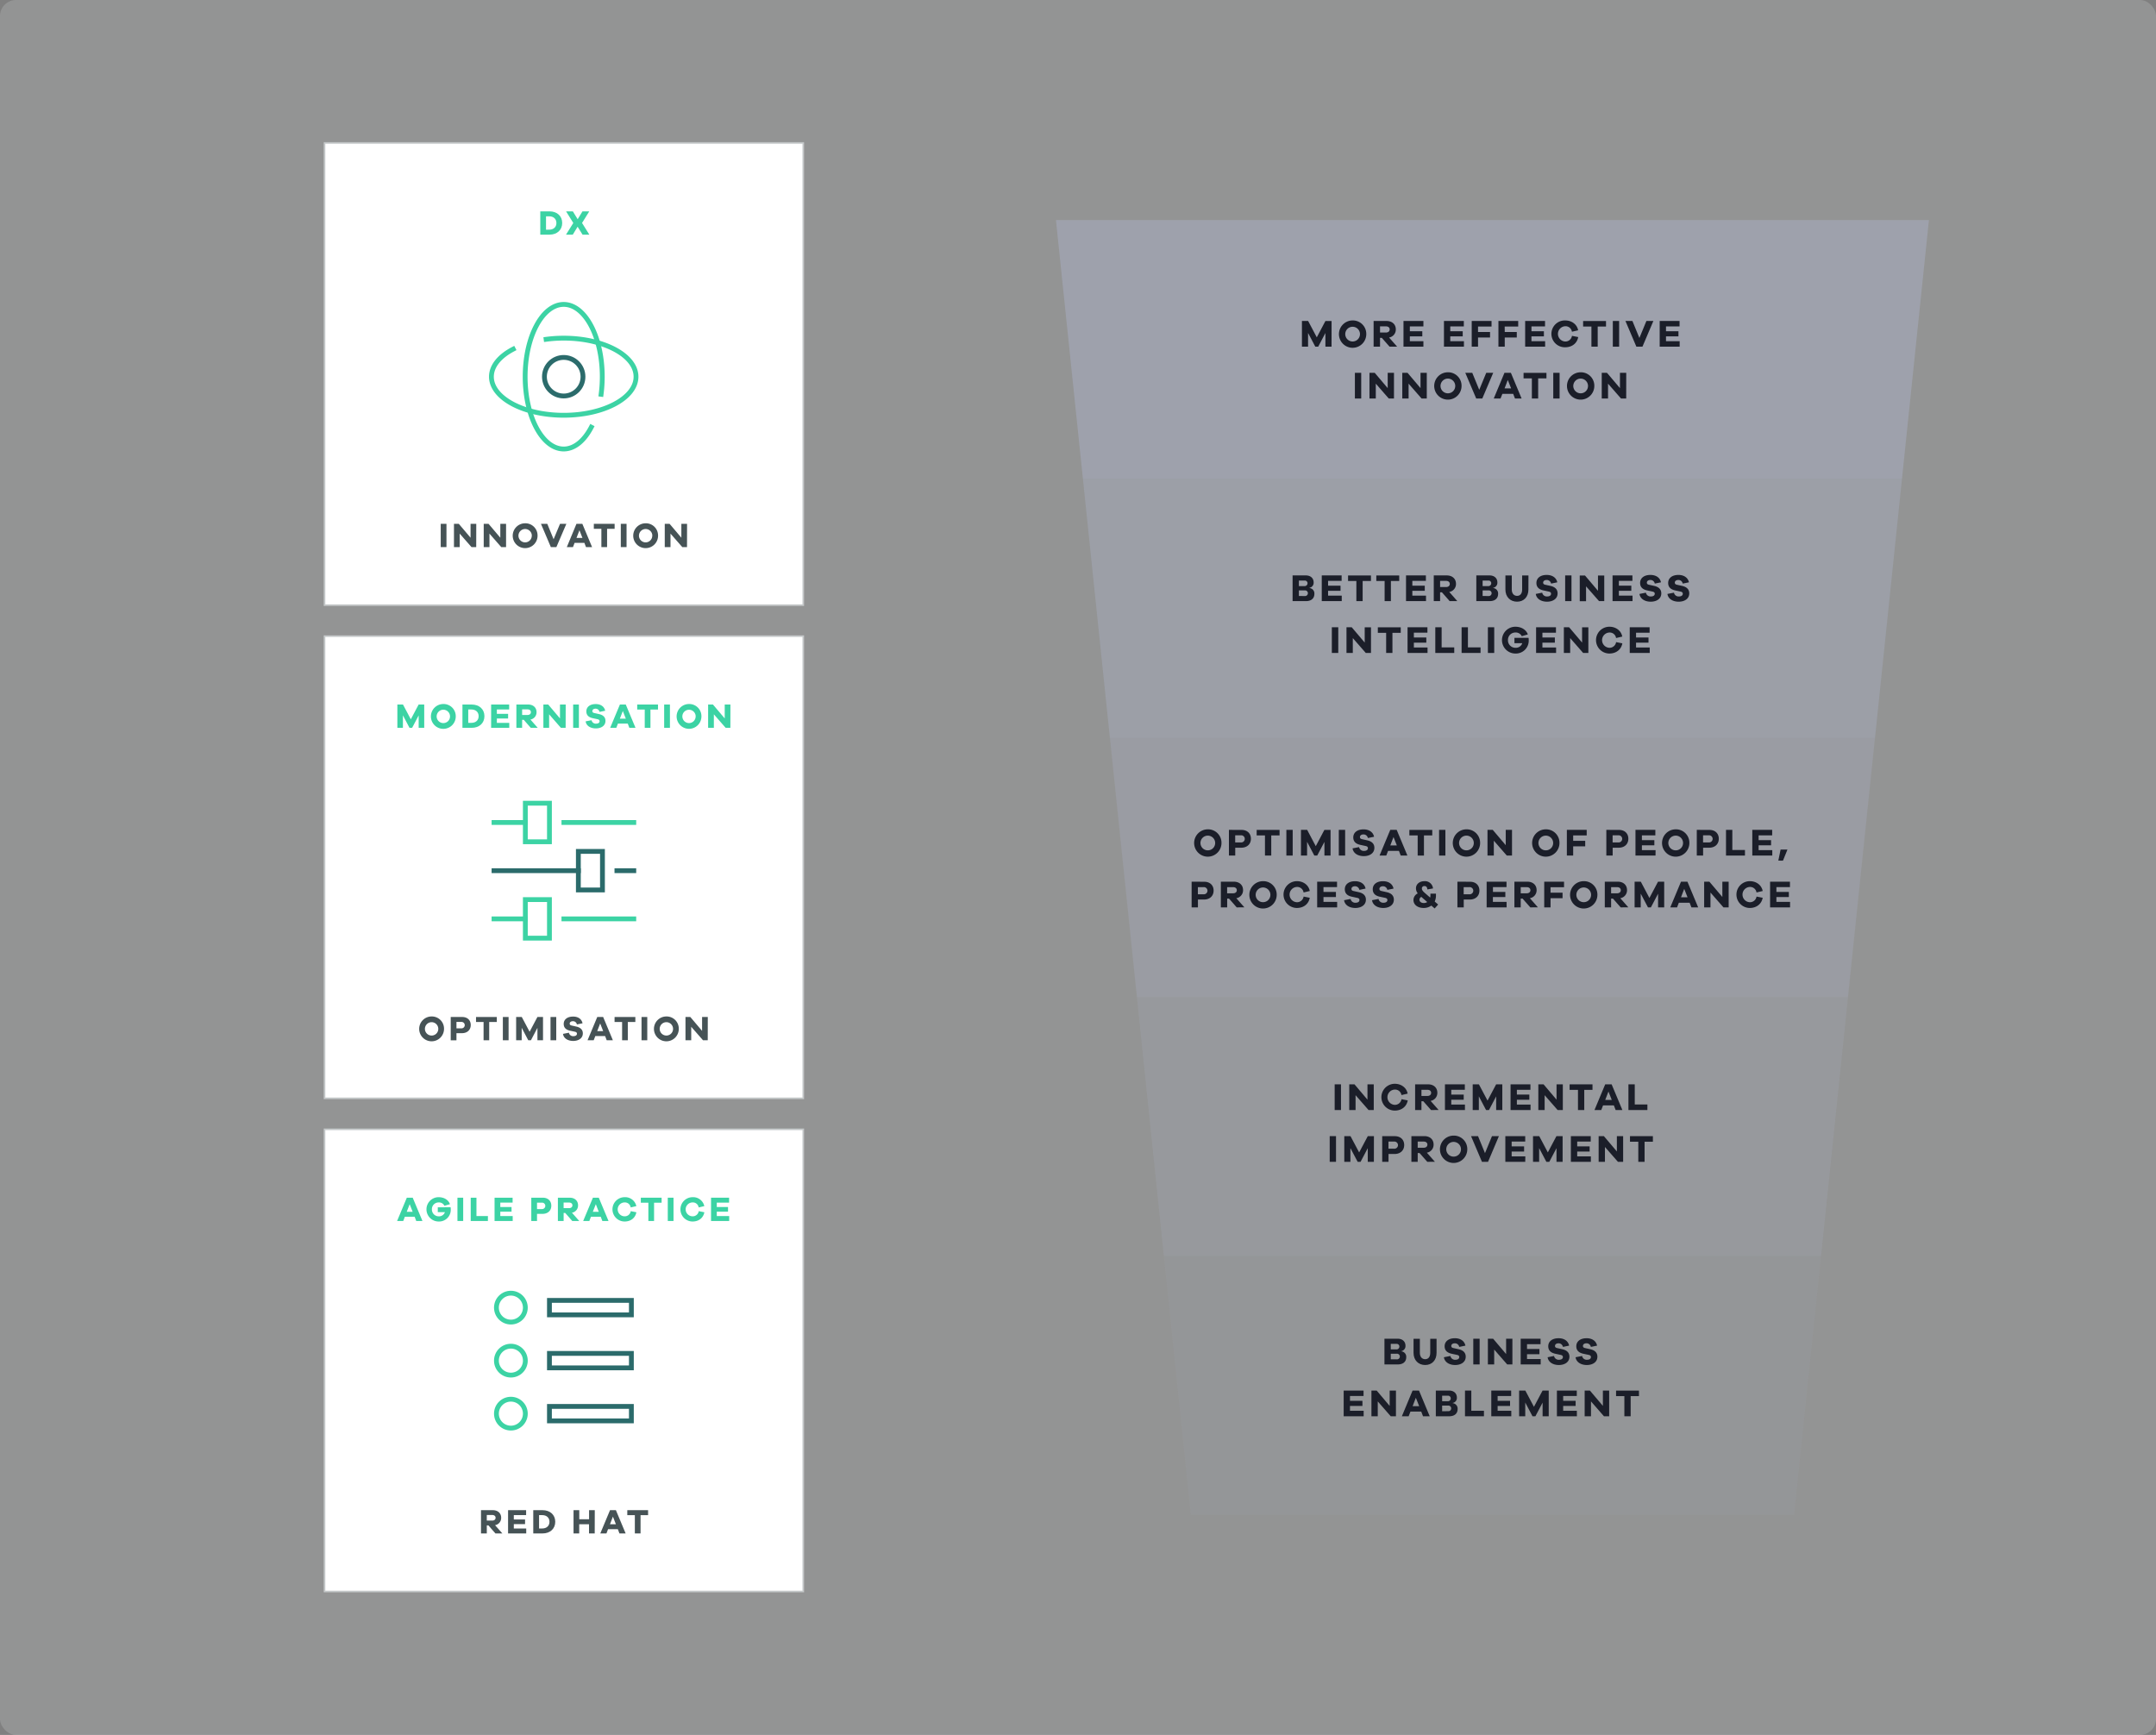 <svg id="Layer_1" data-name="Layer 1" xmlns="http://www.w3.org/2000/svg" xmlns:xlink="http://www.w3.org/1999/xlink" viewBox="0 0 1342 1080"><rect x="0" y="0" width="1342" height="1080" fill="#808080" stroke="none"/><defs><style>.cls-1,.cls-14,.cls-15{fill:none;}.cls-2{fill:#e5e8ea;}.cls-12,.cls-2{opacity:0.2;}.cls-3{fill:#fff;stroke:#c4c8c9;}.cls-14,.cls-15,.cls-3{stroke-miterlimit:10;}.cls-4{fill:#465356;}.cls-5{fill:#3cd3a4;}.cls-6{opacity:0.7;}.cls-7{clip-path:url(#clip-path);}.cls-10,.cls-11,.cls-12,.cls-8,.cls-9{fill:#a3a7b6;}.cls-9{opacity:0.8;}.cls-10{opacity:0.6;}.cls-11{opacity:0.4;}.cls-13{fill:#1b1e29;}.cls-14{stroke:#3cd3a4;}.cls-14,.cls-15{stroke-linecap:square;stroke-width:3px;}.cls-15{stroke:#2b6b6b;}</style><clipPath id="clip-path"><polygon class="cls-1" points="1116.71 943 741.24 943 657.28 137 1200.66 137 1116.71 943"/></clipPath></defs><rect class="cls-2" width="1342" height="1080" rx="10"/><rect class="cls-3" x="202" y="89" width="298" height="287.71"/><rect class="cls-3" x="202" y="396" width="298" height="287.71"/><rect class="cls-3" x="202" y="703" width="298" height="287.71"/><path class="cls-4" d="M274.33,340.57V326.08h3.57v14.49Z"/><path class="cls-4" d="M296.42,340.57h-2.94l-7.34-8.39v8.39h-3.57V326.08h3l7.33,8.65v-8.65h3.55Z"/><path class="cls-4" d="M315,340.57H312l-7.34-8.39v8.39h-3.57V326.08h3l7.33,8.65v-8.65H315Z"/><path class="cls-4" d="M334.6,333.35a7.73,7.73,0,1,1-7.72-7.6A7.57,7.57,0,0,1,334.6,333.35Zm-3.57,0a4.16,4.16,0,1,0-4.15,4.28A4.15,4.15,0,0,0,331,333.35Z"/><path class="cls-4" d="M346.32,340.57h-3.44l-6.17-14.49h3.94l3.94,9.6,4-9.6h3.94Z"/><path class="cls-4" d="M364.75,340.57l-1-2.64h-6.1l-1,2.64h-3.83l6-14.49h3.66l6.06,14.49Zm-4.07-10.47-1.84,4.76h3.7Z"/><path class="cls-4" d="M377.88,329.19v11.38h-3.55V329.19h-4.7v-3.11h12.94v3.11Z"/><path class="cls-4" d="M386.42,340.57V326.08H390v14.49Z"/><path class="cls-4" d="M409.61,333.35a7.73,7.73,0,1,1-7.72-7.6A7.57,7.57,0,0,1,409.61,333.35Zm-3.57,0a4.16,4.16,0,1,0-4.15,4.28A4.14,4.14,0,0,0,406,333.35Z"/><path class="cls-4" d="M427.63,340.57h-2.94l-7.34-8.39v8.39h-3.57V326.08h3l7.33,8.65v-8.65h3.55Z"/><path class="cls-5" d="M342,131.57c4.78,0,7.94,2.94,7.94,7.25s-3.16,7.25-7.94,7.25H336.3v-14.5Zm-.13,11.4c2.7,0,4.47-1.64,4.47-4.15s-1.77-4.16-4.47-4.16h-2V143Z"/><path class="cls-5" d="M359.53,141.13l-3,4.94h-4.22l4.54-7.27-4.5-7.23h4.22l3,4.89,3-4.89h4.22l-4.5,7.23,4.54,7.27h-4.22Z"/><path class="cls-4" d="M276.38,640.35a7.73,7.73,0,1,1-7.72-7.6A7.57,7.57,0,0,1,276.38,640.35Zm-3.57,0a4.16,4.16,0,1,0-4.15,4.28A4.14,4.14,0,0,0,272.81,640.35Z"/><path class="cls-4" d="M287.69,633.08c3.27,0,5.32,2,5.32,5s-2.12,5.07-5.47,5.07h-3.42v4.43h-3.57V633.08Zm-.41,7.07a2,2,0,1,0,0-4h-3.16v4Z"/><path class="cls-4" d="M304.5,636.19v11.38H301V636.19h-4.7v-3.11h12.94v3.11Z"/><path class="cls-4" d="M313,647.57V633.08h3.57v14.49Z"/><path class="cls-4" d="M338,647.57h-3.47v-7.72l-4.06,7.72h-1.65l-4.09-7.76v7.76h-3.46V633.08h3.51l4.87,9.19,4.86-9.19H338Z"/><path class="cls-4" d="M342.67,647.57V633.08h3.57v14.49Z"/><path class="cls-4" d="M362.6,637l-3.51.71a2.47,2.47,0,0,0-2.53-2c-1.19,0-1.95.65-1.95,1.47,0,.59.26,1,1.17,1.21l3,.67c2.51.57,4,1.93,4,4.22,0,3.1-2.75,4.7-6,4.7s-5.95-1.56-6.34-4.39l3.68-.72a2.64,2.64,0,0,0,2.85,2.14c1.34,0,2.14-.6,2.14-1.49,0-.65-.3-1.06-1.34-1.28l-3-.65c-2.07-.47-3.89-1.55-3.89-4.19,0-2.82,2.34-4.57,5.73-4.57C359.76,632.75,362.06,634.31,362.6,637Z"/><path class="cls-4" d="M377.65,647.57l-1-2.64h-6.1l-1,2.64h-3.83l6.05-14.49h3.66l6.06,14.49Zm-4.07-10.47-1.84,4.76h3.7Z"/><path class="cls-4" d="M390.78,636.19v11.38h-3.55V636.19h-4.69v-3.11h12.93v3.11Z"/><path class="cls-4" d="M399.32,647.57V633.08h3.57v14.49Z"/><path class="cls-4" d="M422.51,640.35a7.73,7.73,0,1,1-7.72-7.6A7.56,7.56,0,0,1,422.51,640.35Zm-3.57,0a4.16,4.16,0,1,0-4.15,4.28A4.14,4.14,0,0,0,418.94,640.35Z"/><path class="cls-4" d="M440.53,647.57h-2.94l-7.34-8.39v8.39h-3.57V633.08h3l7.33,8.65v-8.65h3.55Z"/><path class="cls-5" d="M264.06,453.07H260.6v-7.73l-4.07,7.73h-1.64l-4.09-7.77v7.77h-3.46v-14.5h3.5l4.87,9.2,4.87-9.2h3.48Z"/><path class="cls-5" d="M283.68,445.84a7.73,7.73,0,1,1-7.72-7.59A7.56,7.56,0,0,1,283.68,445.84Zm-3.57,0a4.16,4.16,0,1,0-4.15,4.28A4.14,4.14,0,0,0,280.11,445.84Z"/><path class="cls-5" d="M293.58,438.57c4.79,0,7.95,2.94,7.95,7.25s-3.16,7.25-7.95,7.25h-5.73v-14.5Zm-.12,11.4c2.7,0,4.47-1.64,4.47-4.15s-1.77-4.16-4.47-4.16h-2V450Z"/><path class="cls-5" d="M317,453.07H305.7v-14.5h11.23v3.07h-7.66v2.73h7v2.9h-7V450H317Z"/><path class="cls-5" d="M330.36,453.07l-4.37-5h-1v5h-3.57v-14.5h7.33c3.14,0,5.22,1.9,5.22,4.74a4.55,4.55,0,0,1-3.81,4.61l4.54,5.15Zm-2-8c1.28,0,2.1-.69,2.1-1.75s-.82-1.73-2.1-1.73H325v3.48Z"/><path class="cls-5" d="M352.08,453.07h-2.95l-7.33-8.4v8.4h-3.57v-14.5h3l7.34,8.66v-8.66h3.55Z"/><path class="cls-5" d="M356.76,453.07v-14.5h3.57v14.5Z"/><path class="cls-5" d="M376.69,442.44l-3.51.72a2.47,2.47,0,0,0-2.53-2c-1.19,0-1.94.65-1.94,1.48,0,.58.25,1,1.16,1.21l3,.67c2.51.56,4,1.92,4,4.22,0,3.09-2.75,4.69-6,4.69s-5.95-1.56-6.34-4.39l3.68-.71a2.65,2.65,0,0,0,2.85,2.14c1.35,0,2.15-.61,2.15-1.5,0-.64-.31-1.06-1.34-1.27l-3-.65c-2.08-.48-3.9-1.56-3.9-4.2,0-2.81,2.34-4.56,5.74-4.56C373.85,438.25,376.15,439.8,376.69,442.44Z"/><path class="cls-5" d="M391.74,453.07l-1-2.64h-6.11l-1,2.64h-3.83l6.06-14.5h3.65l6.06,14.5Zm-4.06-10.47-1.84,4.76h3.7Z"/><path class="cls-5" d="M404.87,441.69v11.38h-3.55V441.69h-4.69v-3.12h12.94v3.12Z"/><path class="cls-5" d="M413.41,453.07v-14.5H417v14.5Z"/><path class="cls-5" d="M436.6,445.84a7.72,7.72,0,1,1-7.72-7.59A7.56,7.56,0,0,1,436.6,445.84Zm-3.57,0a4.15,4.15,0,1,0-4.15,4.28A4.14,4.14,0,0,0,433,445.84Z"/><path class="cls-5" d="M454.62,453.07h-2.94l-7.34-8.4v8.4h-3.57v-14.5h3l7.33,8.66v-8.66h3.55Z"/><path class="cls-4" d="M308.38,954.57l-4.37-5h-1v5H299.4V940.08h7.34c3.13,0,5.21,1.9,5.21,4.73a4.54,4.54,0,0,1-3.81,4.61l4.55,5.15Zm-2-8c1.27,0,2.1-.69,2.1-1.75s-.83-1.73-2.1-1.73H303v3.48Z"/><path class="cls-4" d="M327.55,954.57h-11.3V940.08h11.23v3.07h-7.66v2.73h7v2.89h-7v2.73h7.73Z"/><path class="cls-4" d="M337.67,940.08c4.78,0,7.94,2.94,7.94,7.24s-3.16,7.25-7.94,7.25h-5.74V940.08Zm-.13,11.4c2.7,0,4.48-1.65,4.48-4.16s-1.78-4.15-4.48-4.15h-2v8.31Z"/><path class="cls-4" d="M370.18,954.57h-3.55v-5.73h-6.1v5.73H357V940.08h3.57v5.64h6.1v-5.64h3.55Z"/><path class="cls-4" d="M385.58,954.57l-1-2.64h-6.1l-1,2.64h-3.83l6.06-14.49h3.66l6.06,14.49Zm-4.07-10.47-1.84,4.76h3.7Z"/><path class="cls-4" d="M398.71,943.19v11.38h-3.55V943.19h-4.7v-3.11H403.4v3.11Z"/><path class="cls-5" d="M259.09,760.07l-1-2.64H252l-1,2.64h-3.83l6.06-14.5h3.66l6.06,14.5ZM255,749.6l-1.84,4.76h3.7Z"/><path class="cls-5" d="M280.48,751.52a11.67,11.67,0,0,1,.09,1.32,7.26,7.26,0,0,1-7.51,7.55,7.57,7.57,0,1,1-.07-15.14c3.23,0,6.06,1.51,7.08,4.35l-3.44,1a3.74,3.74,0,0,0-3.64-2.08,4.15,4.15,0,0,0-4.15,4.31,4.21,4.21,0,0,0,4.26,4.33,3.8,3.8,0,0,0,3.83-2.6H272.5v-3Z"/><path class="cls-5" d="M284.74,760.07v-14.5h3.57v14.5Z"/><path class="cls-5" d="M303.69,760.07H293v-14.5h3.57V757h7.14Z"/><path class="cls-5" d="M319.13,760.07H307.84v-14.5h11.23v3.07h-7.66v2.73h7v2.9h-7V757h7.72Z"/><path class="cls-5" d="M337.84,745.57c3.27,0,5.32,2,5.32,5s-2.12,5.06-5.47,5.06h-3.42v4.44H330.7v-14.5Zm-.41,7.08a2,2,0,1,0,0-4h-3.16v4Z"/><path class="cls-5" d="M356.2,760.07l-4.37-5h-1v5h-3.57v-14.5h7.34c3.14,0,5.21,1.9,5.21,4.74a4.55,4.55,0,0,1-3.81,4.61l4.55,5.15Zm-2-8c1.28,0,2.1-.69,2.1-1.75s-.82-1.73-2.1-1.73h-3.38v3.48Z"/><path class="cls-5" d="M374.93,760.07l-1-2.64h-6.1l-1,2.64H363l6.06-14.5h3.65l6.06,14.5Zm-4.06-10.47L369,754.36h3.7Z"/><path class="cls-5" d="M396.11,754.64c-.67,3.63-3.59,5.75-7.31,5.75a7.57,7.57,0,1,1,0-15.14,7.09,7.09,0,0,1,7.29,5.56l-3.51.82a3.65,3.65,0,0,0-3.78-3.12,4.32,4.32,0,0,0,0,8.64,3.74,3.74,0,0,0,3.81-3.21Z"/><path class="cls-5" d="M407.12,748.69v11.38h-3.55V748.69h-4.69v-3.12h12.94v3.12Z"/><path class="cls-5" d="M415.66,760.07v-14.5h3.57v14.5Z"/><path class="cls-5" d="M438.42,754.64c-.67,3.63-3.59,5.75-7.31,5.75a7.57,7.57,0,1,1,0-15.14,7.09,7.09,0,0,1,7.29,5.56l-3.51.82a3.65,3.65,0,0,0-3.78-3.12,4.32,4.32,0,0,0,0,8.64,3.74,3.74,0,0,0,3.81-3.21Z"/><path class="cls-5" d="M453.89,760.07h-11.3v-14.5h11.23v3.07h-7.66v2.73h7v2.9h-7V757h7.73Z"/><g class="cls-6"><g class="cls-7"><rect class="cls-8" x="657.28" y="137" width="543.38" height="161.2"/><rect class="cls-9" x="657.28" y="298.2" width="543.38" height="161.2"/><rect class="cls-10" x="657.28" y="459.4" width="543.38" height="161.2"/><rect class="cls-11" x="657.28" y="620.6" width="543.38" height="161.2"/><rect class="cls-12" x="657.28" y="781.8" width="543.38" height="161.2"/></g></g><path class="cls-13" d="M828.83,215.81H825V207.3l-4.48,8.51h-1.81l-4.51-8.56v8.56h-3.81v-16h3.86L819.63,210,825,199.84h3.84Z"/><path class="cls-13" d="M850.44,207.85a8.51,8.51,0,1,1-8.51-8.37A8.34,8.34,0,0,1,850.44,207.85Zm-3.93,0a4.58,4.58,0,1,0-4.58,4.72A4.57,4.57,0,0,0,846.51,207.85Z"/><path class="cls-13" d="M864.93,215.81l-4.81-5.48H859v5.48H855v-16h8.08c3.45,0,5.74,2.1,5.74,5.22a5,5,0,0,1-4.19,5.08l5,5.67ZM862.69,207c1.41,0,2.31-.77,2.31-1.93s-.9-1.91-2.31-1.91H859V207Z"/><path class="cls-13" d="M886,215.81H873.6v-16H886v3.38h-8.44v3h7.75v3.19h-7.75v3H886Z"/><path class="cls-13" d="M911.23,215.81H898.79v-16h12.37v3.38h-8.44v3h7.75v3.19h-7.75v3h8.51Z"/><path class="cls-13" d="M920,206.66h7.48v3.43H920v5.72h-3.93v-16h12.34v3.46H920Z"/><path class="cls-13" d="M936.63,206.66h7.49v3.43h-7.49v5.72H932.7v-16H945v3.46h-8.41Z"/><path class="cls-13" d="M961.77,215.81H949.33v-16H961.7v3.38h-8.44v3H961v3.19h-7.75v3h8.51Z"/><path class="cls-13" d="M982.36,209.83c-.74,4-4,6.34-8.05,6.34a8.35,8.35,0,1,1,0-16.69c3.93,0,7.27,2.34,8,6.13l-3.86.9a4,4,0,0,0-4.17-3.43,4.76,4.76,0,0,0,0,9.51,4.12,4.12,0,0,0,4.19-3.53Z"/><path class="cls-13" d="M994.49,203.27v12.54h-3.91V203.27h-5.17v-3.43h14.25v3.43Z"/><path class="cls-13" d="M1003.9,215.81v-16h3.93v16Z"/><path class="cls-13" d="M1022.34,215.81h-3.78l-6.8-16h4.34l4.34,10.58,4.36-10.58h4.34Z"/><path class="cls-13" d="M1045.51,215.81h-12.44v-16h12.37v3.38H1037v3h7.75v3.19H1037v3h8.51Z"/><path class="cls-13" d="M843.35,248.08v-16h3.93v16Z"/><path class="cls-13" d="M867.68,248.08h-3.24l-8.08-9.25v9.25h-3.93v-16h3.26l8.08,9.53v-9.53h3.91Z"/><path class="cls-13" d="M888.1,248.08h-3.24l-8.08-9.25v9.25h-3.93v-16h3.27l8.08,9.53v-9.53h3.9Z"/><path class="cls-13" d="M909.74,240.12a8.51,8.51,0,1,1-8.51-8.37A8.34,8.34,0,0,1,909.74,240.12Zm-3.93,0a4.58,4.58,0,1,0-4.58,4.72A4.57,4.57,0,0,0,905.81,240.12Z"/><path class="cls-13" d="M922.65,248.08h-3.78l-6.8-16h4.34l4.34,10.58,4.36-10.58h4.34Z"/><path class="cls-13" d="M943,248.08l-1.12-2.91h-6.72L934,248.08h-4.22l6.67-16h4l6.67,16Zm-4.48-11.54-2,5.25h4.08Z"/><path class="cls-13" d="M957.42,235.54v12.54h-3.91V235.54h-5.17v-3.43h14.25v3.43Z"/><path class="cls-13" d="M966.83,248.08v-16h3.94v16Z"/><path class="cls-13" d="M992.38,240.12a8.51,8.51,0,1,1-8.51-8.37A8.34,8.34,0,0,1,992.38,240.12Zm-3.93,0a4.58,4.58,0,1,0-4.58,4.72A4.57,4.57,0,0,0,988.45,240.12Z"/><path class="cls-13" d="M1012.23,248.08H1009l-8.08-9.25v9.25H997v-16h3.26l8.08,9.53v-9.53h3.91Z"/><path class="cls-13" d="M815.06,366.05a3.38,3.38,0,0,1,3.07,3.67c0,2.64-1.79,4.48-5.27,4.48h-8.29v-16h8.27c2.93,0,4.84,1.74,4.84,4.36a3.19,3.19,0,0,1-2.62,3.36Zm-6.56-1.22h3.43a1.76,1.76,0,0,0,1.94-1.79,1.66,1.66,0,0,0-1.79-1.64H808.5Zm3.67,6.2a1.76,1.76,0,1,0,.07-3.51H808.5V371Z"/><path class="cls-13" d="M835.17,374.2H822.73v-16H835.1v3.38h-8.44v3h7.75v3.19h-7.75v3h8.51Z"/><path class="cls-13" d="M848.18,361.66V374.2h-3.91V361.66H839.1v-3.43h14.25v3.43Z"/><path class="cls-13" d="M865.76,361.66V374.2h-3.9V361.66h-5.18v-3.43h14.26v3.43Z"/><path class="cls-13" d="M887.62,374.2H875.18v-16h12.36v3.38h-8.43v3h7.74v3.19h-7.74v3h8.51Z"/><path class="cls-13" d="M902.34,374.2l-4.81-5.49h-1.14v5.49h-3.94v-16h8.08c3.46,0,5.75,2.1,5.75,5.22a5,5,0,0,1-4.2,5.07l5,5.68Zm-2.24-8.77c1.41,0,2.32-.77,2.32-1.93s-.91-1.91-2.32-1.91h-3.71v3.84Z"/><path class="cls-13" d="M929.41,366.05a3.39,3.39,0,0,1,3.08,3.67c0,2.64-1.79,4.48-5.27,4.48h-8.29v-16h8.27c2.93,0,4.84,1.74,4.84,4.36a3.19,3.19,0,0,1-2.63,3.36Zm-6.55-1.22h3.43a1.76,1.76,0,0,0,1.93-1.79,1.65,1.65,0,0,0-1.79-1.64h-3.57Zm3.67,6.2a1.76,1.76,0,1,0,.07-3.51h-3.74V371Z"/><path class="cls-13" d="M951.36,367c0,4.57-2.84,7.55-7.08,7.55s-7.24-3-7.24-7.55v-8.77H941V367c0,2.43,1.31,3.93,3.31,3.93s3.15-1.5,3.15-3.93v-8.77h3.93Z"/><path class="cls-13" d="M969.33,362.49l-3.86.79a2.73,2.73,0,0,0-2.79-2.24c-1.31,0-2.15.72-2.15,1.62,0,.64.29,1.12,1.29,1.34l3.31.73c2.77.62,4.39,2.13,4.39,4.65,0,3.41-3,5.17-6.58,5.17s-6.56-1.71-7-4.83l4-.79a2.92,2.92,0,0,0,3.14,2.36c1.48,0,2.36-.67,2.36-1.65,0-.71-.33-1.16-1.47-1.4l-3.34-.72c-2.29-.52-4.29-1.71-4.29-4.62,0-3.1,2.57-5,6.31-5C966.21,357.87,968.73,359.59,969.33,362.49Z"/><path class="cls-13" d="M974.23,374.2v-16h3.94v16Z"/><path class="cls-13" d="M998.57,374.2h-3.25L987.24,365v9.25h-3.93v-16h3.27l8.08,9.53v-9.53h3.91Z"/><path class="cls-13" d="M1016.17,374.2h-12.44v-16h12.37v3.38h-8.43v3h7.74v3.19h-7.74v3h8.5Z"/><path class="cls-13" d="M1033.88,362.49l-3.86.79a2.73,2.73,0,0,0-2.79-2.24c-1.31,0-2.15.72-2.15,1.62,0,.64.29,1.12,1.29,1.34l3.31.73c2.77.62,4.39,2.13,4.39,4.65,0,3.41-3,5.17-6.58,5.17s-6.55-1.71-7-4.83l4-.79a2.92,2.92,0,0,0,3.15,2.36c1.47,0,2.36-.67,2.36-1.65,0-.71-.34-1.16-1.48-1.4l-3.34-.72c-2.29-.52-4.29-1.71-4.29-4.62,0-3.1,2.58-5,6.32-5C1030.76,357.87,1033.28,359.59,1033.88,362.49Z"/><path class="cls-13" d="M1051.28,362.49l-3.87.79a2.71,2.71,0,0,0-2.78-2.24c-1.32,0-2.15.72-2.15,1.62,0,.64.29,1.12,1.29,1.34l3.31.73c2.77.62,4.39,2.13,4.39,4.65,0,3.41-3,5.17-6.58,5.17s-6.56-1.71-7-4.83l4.06-.79a2.92,2.92,0,0,0,3.14,2.36c1.48,0,2.36-.67,2.36-1.65,0-.71-.33-1.16-1.48-1.4l-3.33-.72c-2.29-.52-4.29-1.71-4.29-4.62,0-3.1,2.57-5,6.31-5C1048.15,357.87,1050.68,359.59,1051.28,362.49Z"/><path class="cls-13" d="M829,406.47v-16H833v16Z"/><path class="cls-13" d="M853.37,406.47h-3.24l-8.08-9.25v9.25h-3.93v-16h3.26l8.08,9.53V390.5h3.91Z"/><path class="cls-13" d="M866.72,393.93v12.54h-3.91V393.93h-5.18V390.5h14.26v3.43Z"/><path class="cls-13" d="M888.57,406.47H876.13v-16H888.5v3.38h-8.44v3h7.75v3.2h-7.75v3h8.51Z"/><path class="cls-13" d="M905.2,406.47H893.4v-16h3.94V403h7.86Z"/><path class="cls-13" d="M921.57,406.47h-11.8v-16h3.94V403h7.86Z"/><path class="cls-13" d="M926.14,406.47v-16h3.94v16Z"/><path class="cls-13" d="M951.45,397.05a12,12,0,0,1,.1,1.46,8,8,0,0,1-8.27,8.31,8.34,8.34,0,1,1-.07-16.68c3.55,0,6.67,1.67,7.79,4.79l-3.79,1.1a4.11,4.11,0,0,0-4-2.29,4.57,4.57,0,0,0-4.58,4.74,4.64,4.64,0,0,0,4.7,4.77,4.18,4.18,0,0,0,4.21-2.86h-4.88v-3.34Z"/><path class="cls-13" d="M968.59,406.47H956.14v-16h12.37v3.38h-8.43v3h7.74v3.2h-7.74v3h8.51Z"/><path class="cls-13" d="M988.67,406.47h-3.24l-8.08-9.25v9.25h-3.93v-16h3.27l8.08,9.53V390.5h3.9Z"/><path class="cls-13" d="M1009.83,400.48c-.73,4-4,6.34-8.05,6.34a8.34,8.34,0,1,1,0-16.68c3.93,0,7.27,2.34,8,6.13l-3.86.9a4,4,0,0,0-4.17-3.43,4.76,4.76,0,0,0,0,9.51,4.13,4.13,0,0,0,4.19-3.53Z"/><path class="cls-13" d="M1026.87,406.47h-12.44v-16h12.37v3.38h-8.44v3h7.75v3.2h-7.75v3h8.51Z"/><path class="cls-13" d="M760.31,524.62a8.51,8.51,0,1,1-8.51-8.36A8.34,8.34,0,0,1,760.31,524.62Zm-3.93,0a4.58,4.58,0,1,0-4.58,4.72A4.56,4.56,0,0,0,756.38,524.62Z"/><path class="cls-13" d="M772.77,516.62c3.6,0,5.86,2.21,5.86,5.5s-2.33,5.58-6,5.58h-3.76v4.89h-3.93v-16Zm-.45,7.79a2.23,2.23,0,1,0,0-4.43h-3.48v4.43Z"/><path class="cls-13" d="M791.29,520.05v12.54h-3.91V520.05h-5.17v-3.43h14.25v3.43Z"/><path class="cls-13" d="M800.7,532.59v-16h3.93v16Z"/><path class="cls-13" d="M828.2,532.59h-3.81v-8.51l-4.49,8.51h-1.81l-4.5-8.56v8.56h-3.81v-16h3.86L819,526.75l5.36-10.13h3.84Z"/><path class="cls-13" d="M833.34,532.59v-16h3.94v16Z"/><path class="cls-13" d="M855.29,520.88l-3.86.79a2.73,2.73,0,0,0-2.79-2.24c-1.31,0-2.14.71-2.14,1.62,0,.64.28,1.12,1.28,1.33l3.32.74c2.76.62,4.38,2.12,4.38,4.65,0,3.41-3,5.17-6.58,5.17s-6.55-1.71-7-4.84l4.05-.78a2.93,2.93,0,0,0,3.15,2.36c1.48,0,2.36-.67,2.36-1.65,0-.71-.34-1.17-1.48-1.4l-3.34-.72c-2.28-.52-4.29-1.71-4.29-4.62,0-3.1,2.58-5,6.32-5C852.17,516.26,854.7,518,855.29,520.88Z"/><path class="cls-13" d="M871.88,532.59l-1.12-2.91H864l-1.12,2.91H858.7l6.67-16h4l6.67,16Zm-4.49-11.54-2,5.24h4.07Z"/><path class="cls-13" d="M886.34,520.05v12.54h-3.91V520.05h-5.17v-3.43h14.25v3.43Z"/><path class="cls-13" d="M895.75,532.59v-16h3.93v16Z"/><path class="cls-13" d="M921.3,524.62a8.51,8.51,0,1,1-8.51-8.36A8.34,8.34,0,0,1,921.3,524.62Zm-3.94,0a4.58,4.58,0,1,0-4.57,4.72A4.55,4.55,0,0,0,917.36,524.62Z"/><path class="cls-13" d="M941.15,532.59H937.9l-8.07-9.25v9.25h-3.94v-16h3.27l8.08,9.53v-9.53h3.91Z"/><path class="cls-13" d="M970.69,524.62a8.51,8.51,0,1,1-8.51-8.36A8.34,8.34,0,0,1,970.69,524.62Zm-3.93,0a4.58,4.58,0,1,0-4.58,4.72A4.56,4.56,0,0,0,966.76,524.62Z"/><path class="cls-13" d="M979.22,523.43h7.49v3.43h-7.49v5.73h-3.93v-16h12.35v3.45h-8.42Z"/><path class="cls-13" d="M1007.7,516.62c3.6,0,5.86,2.21,5.86,5.5s-2.33,5.58-6,5.58h-3.76v4.89h-3.94v-16Zm-.45,7.79a2.23,2.23,0,1,0,0-4.43h-3.48v4.43Z"/><path class="cls-13" d="M1030.48,532.59H1018v-16h12.37V520H1022v3h7.75v3.2H1022v3h8.51Z"/><path class="cls-13" d="M1051.55,524.62a8.51,8.51,0,1,1-8.51-8.36A8.34,8.34,0,0,1,1051.55,524.62Zm-3.94,0a4.58,4.58,0,1,0-4.57,4.72A4.55,4.55,0,0,0,1047.61,524.62Z"/><path class="cls-13" d="M1064,516.62c3.6,0,5.86,2.21,5.86,5.5s-2.33,5.58-6,5.58h-3.76v4.89h-3.94v-16Zm-.46,7.79a2.23,2.23,0,1,0,0-4.43h-3.47v4.43Z"/><path class="cls-13" d="M1086.15,532.59h-11.8v-16h3.93v12.53h7.87Z"/><path class="cls-13" d="M1103.16,532.59h-12.44v-16h12.37V520h-8.44v3h7.75v3.2h-7.75v3h8.51Z"/><path class="cls-13" d="M1106.92,535.73l1.41-6.86h4.21V529l-2.74,6.77Z"/><path class="cls-13" d="M749.55,548.89c3.6,0,5.86,2.21,5.86,5.5s-2.33,5.58-6,5.58h-3.76v4.88h-3.93v-16Zm-.45,7.79a2.23,2.23,0,1,0,0-4.43h-3.48v4.43Z"/><path class="cls-13" d="M769.78,564.85,765,559.37h-1.15v5.48h-3.93v-16H768c3.46,0,5.74,2.09,5.74,5.22a5,5,0,0,1-4.19,5.07l5,5.67Zm-2.24-8.77c1.41,0,2.31-.76,2.31-1.93s-.9-1.9-2.31-1.9h-3.72v3.83Z"/><path class="cls-13" d="M794.68,556.89a8.51,8.51,0,1,1-8.51-8.36A8.34,8.34,0,0,1,794.68,556.89Zm-3.93,0a4.58,4.58,0,1,0-4.58,4.72A4.56,4.56,0,0,0,790.75,556.89Z"/><path class="cls-13" d="M815.27,558.87c-.74,4-3.95,6.34-8,6.34a8.34,8.34,0,1,1,0-16.68c3.93,0,7.27,2.33,8,6.12l-3.86.91a4,4,0,0,0-4.17-3.43,4.76,4.76,0,0,0,0,9.51,4.13,4.13,0,0,0,4.19-3.53Z"/><path class="cls-13" d="M832.31,564.85H819.87v-16h12.37v3.38H823.8v3h7.75v3.2H823.8v3h8.51Z"/><path class="cls-13" d="M850,553.15l-3.86.79a2.71,2.71,0,0,0-2.78-2.24c-1.32,0-2.15.71-2.15,1.62,0,.64.29,1.12,1.29,1.33l3.31.74c2.76.62,4.39,2.12,4.39,4.65,0,3.41-3,5.17-6.58,5.17s-6.56-1.71-7-4.84l4.06-.78a2.91,2.91,0,0,0,3.14,2.36c1.48,0,2.36-.67,2.36-1.65,0-.71-.33-1.17-1.48-1.4l-3.33-.72c-2.29-.52-4.29-1.72-4.29-4.62,0-3.1,2.57-5,6.31-5C846.89,548.53,849.42,550.24,850,553.15Z"/><path class="cls-13" d="M867.41,553.15l-3.86.79a2.73,2.73,0,0,0-2.79-2.24c-1.31,0-2.14.71-2.14,1.62,0,.64.28,1.12,1.28,1.33l3.31.74c2.77.62,4.39,2.12,4.39,4.65,0,3.41-3,5.17-6.58,5.17s-6.55-1.71-7-4.84l4.05-.78a2.93,2.93,0,0,0,3.15,2.36c1.47,0,2.36-.67,2.36-1.65,0-.71-.34-1.17-1.48-1.4l-3.34-.72c-2.29-.52-4.29-1.72-4.29-4.62,0-3.1,2.58-5,6.32-5C864.29,548.53,866.81,550.24,867.41,553.15Z"/><path class="cls-13" d="M890.93,563.73a8,8,0,0,1-4.77,1.48c-3.76,0-6.36-2-6.36-5a4.64,4.64,0,0,1,2.69-4.08,5,5,0,0,1-1.12-3.14c0-2.65,2.24-4.46,5.29-4.46a5,5,0,0,1,5.32,4.53l-3.53.62c-.12-1.55-.76-2.1-1.79-2.1a1.46,1.46,0,0,0-1.62,1.5c0,.86.43,1.53,1.79,2.74l3.38,2.93a5.83,5.83,0,0,0,.15-1.38V556.3h3.45v1.07a9,9,0,0,1-.78,3.84l2.14,1.86L893,565.52Zm-2.55-2.21-3.7-3.22a2.15,2.15,0,0,0-1.14,1.76c0,1.22,1.07,2.08,2.76,2.08A3.88,3.88,0,0,0,888.38,561.52Z"/><path class="cls-13" d="M915,548.89c3.6,0,5.86,2.21,5.86,5.5s-2.33,5.58-6,5.58h-3.76v4.88h-3.94v-16Zm-.45,7.79a2.23,2.23,0,1,0,0-4.43h-3.48v4.43Z"/><path class="cls-13" d="M937.8,564.85H925.36v-16h12.37v3.38h-8.44v3H937v3.2h-7.75v3h8.51Z"/><path class="cls-13" d="M952.53,564.85l-4.82-5.48h-1.14v5.48h-3.93v-16h8.07c3.46,0,5.75,2.09,5.75,5.22a5,5,0,0,1-4.2,5.07l5,5.67Zm-2.24-8.77c1.4,0,2.31-.76,2.31-1.93s-.91-1.9-2.31-1.9h-3.72v3.83Z"/><path class="cls-13" d="M965.13,555.7h7.48v3.43h-7.48v5.72H961.2v-16h12.34v3.45h-8.41Z"/><path class="cls-13" d="M994.3,556.89a8.51,8.51,0,1,1-8.51-8.36A8.34,8.34,0,0,1,994.3,556.89Zm-3.93,0a4.58,4.58,0,1,0-4.58,4.72A4.56,4.56,0,0,0,990.37,556.89Z"/><path class="cls-13" d="M1008.79,564.85l-4.82-5.48h-1.14v5.48H998.9v-16H1007c3.45,0,5.74,2.09,5.74,5.22a5,5,0,0,1-4.19,5.07l5,5.67Zm-2.24-8.77c1.4,0,2.31-.76,2.31-1.93s-.91-1.9-2.31-1.9h-3.72v3.83Z"/><path class="cls-13" d="M1035.88,564.85h-3.81v-8.5l-4.48,8.5h-1.81l-4.51-8.55v8.55h-3.81v-16h3.86l5.36,10.13,5.36-10.13h3.84Z"/><path class="cls-13" d="M1052.82,564.85l-1.12-2.9H1045l-1.12,2.9h-4.22l6.68-16h4l6.68,16Zm-4.48-11.53-2,5.24h4.07Z"/><path class="cls-13" d="M1076,564.85h-3.24l-8.08-9.24v9.24h-3.93v-16H1064l8.08,9.53v-9.53H1076Z"/><path class="cls-13" d="M1097.19,558.87c-.74,4-4,6.34-8,6.34a8.34,8.34,0,1,1,0-16.68c3.93,0,7.27,2.33,8,6.12l-3.86.91a4,4,0,0,0-4.17-3.43,4.76,4.76,0,0,0,0,9.51,4.13,4.13,0,0,0,4.19-3.53Z"/><path class="cls-13" d="M1114.23,564.85h-12.44v-16h12.37v3.38h-8.44v3h7.75v3.2h-7.75v3h8.51Z"/><path class="cls-13" d="M830.76,691V675h3.93v16Z"/><path class="cls-13" d="M855.09,691h-3.24l-8.08-9.24V691h-3.93V675h3.26l8.08,9.54V675h3.91Z"/><path class="cls-13" d="M876.25,685c-.74,4-4,6.34-8.06,6.34a8.34,8.34,0,1,1,0-16.68c3.94,0,7.27,2.33,8,6.12l-3.87.91a4,4,0,0,0-4.17-3.43,4.76,4.76,0,0,0,0,9.51,4.13,4.13,0,0,0,4.2-3.53Z"/><path class="cls-13" d="M890.74,691l-4.82-5.48h-1.14V691h-3.94V675h8.08c3.46,0,5.75,2.1,5.75,5.22a5,5,0,0,1-4.2,5.08l5,5.67Zm-2.24-8.77c1.4,0,2.31-.76,2.31-1.93s-.91-1.9-2.31-1.9h-3.72v3.83Z"/><path class="cls-13" d="M911.85,691H899.41V675h12.37v3.39h-8.44v3h7.75v3.2h-7.75v3h8.51Z"/><path class="cls-13" d="M935.11,691h-3.82v-8.51L926.81,691H925l-4.5-8.55V691h-3.82V675h3.86l5.37,10.13L931.27,675h3.84Z"/><path class="cls-13" d="M952.69,691H940.25V675h12.37v3.39h-8.44v3h7.75v3.2h-7.75v3h8.51Z"/><path class="cls-13" d="M972.78,691h-3.24l-8.08-9.24V691h-3.93V675h3.26l8.08,9.54V675h3.91Z"/><path class="cls-13" d="M986.12,678.44V691h-3.91V678.44H977V675h14.25v3.44Z"/><path class="cls-13" d="M1005.66,691l-1.12-2.9h-6.72L996.7,691h-4.22l6.68-16h4l6.68,16Zm-4.48-11.53-2,5.24h4.07Z"/><path class="cls-13" d="M1025.42,691h-11.8V675h3.93v12.54h7.87Z"/><path class="cls-13" d="M827.67,723.24v-16h3.93v16Z"/><path class="cls-13" d="M855.17,723.24h-3.81v-8.51l-4.48,8.51h-1.81l-4.51-8.55v8.55h-3.81v-16h3.86L846,717.4l5.37-10.13h3.83Z"/><path class="cls-13" d="M868.18,707.27c3.6,0,5.86,2.22,5.86,5.51s-2.33,5.58-6,5.58h-3.76v4.88h-3.93v-16Zm-.45,7.8a2.23,2.23,0,1,0,0-4.44h-3.48v4.44Z"/><path class="cls-13" d="M888.41,723.24l-4.81-5.48h-1.15v5.48h-3.93v-16h8.08c3.46,0,5.74,2.1,5.74,5.22a5,5,0,0,1-4.19,5.08l5,5.67Zm-2.24-8.77c1.41,0,2.31-.76,2.31-1.93s-.9-1.91-2.31-1.91h-3.72v3.84Z"/><path class="cls-13" d="M913.31,715.28a8.51,8.51,0,1,1-8.5-8.36A8.34,8.34,0,0,1,913.31,715.28Zm-3.93,0a4.58,4.58,0,1,0-4.57,4.72A4.56,4.56,0,0,0,909.38,715.28Z"/><path class="cls-13" d="M926.23,723.24h-3.79l-6.79-16H920l4.33,10.59,4.36-10.59H933Z"/><path class="cls-13" d="M949.39,723.24H937v-16h12.37v3.39h-8.44v3h7.75v3.2h-7.75v3h8.51Z"/><path class="cls-13" d="M972.65,723.24h-3.81v-8.51l-4.48,8.51h-1.82l-4.5-8.55v8.55h-3.81v-16h3.86l5.36,10.13,5.36-10.13h3.84Z"/><path class="cls-13" d="M990.24,723.24H977.79v-16h12.37v3.39h-8.43v3h7.74v3.2h-7.74v3h8.51Z"/><path class="cls-13" d="M1010.32,723.24h-3.24L999,714v9.24h-3.93v-16h3.26l8.09,9.54v-9.54h3.9Z"/><path class="cls-13" d="M1023.67,710.71v12.53h-3.91V710.71h-5.18v-3.44h14.26v3.44Z"/><path class="cls-13" d="M872.23,841.21a3.39,3.39,0,0,1,3.08,3.67c0,2.65-1.79,4.48-5.27,4.48h-8.29v-16H870c2.93,0,4.84,1.74,4.84,4.36a3.2,3.2,0,0,1-2.63,3.37ZM865.68,840h3.43a1.76,1.76,0,0,0,1.93-1.79,1.66,1.66,0,0,0-1.79-1.65h-3.57Zm3.67,6.19a1.76,1.76,0,1,0,.07-3.5h-3.74v3.5Z"/><path class="cls-13" d="M894.18,842.16c0,4.58-2.84,7.56-7.08,7.56s-7.24-3-7.24-7.56v-8.77h3.93v8.77c0,2.44,1.31,3.94,3.31,3.94s3.15-1.5,3.15-3.94v-8.77h3.93Z"/><path class="cls-13" d="M912.15,837.66l-3.86.79a2.72,2.72,0,0,0-2.79-2.24c-1.31,0-2.15.71-2.15,1.62,0,.64.29,1.12,1.29,1.33l3.31.74c2.77.62,4.39,2.12,4.39,4.65,0,3.41-3,5.17-6.58,5.17s-6.55-1.72-7-4.84l4.05-.79a2.91,2.91,0,0,0,3.14,2.36c1.48,0,2.36-.66,2.36-1.64,0-.72-.33-1.17-1.47-1.41l-3.34-.71c-2.29-.53-4.29-1.72-4.29-4.63,0-3.09,2.57-5,6.31-5C909,833,911.55,834.75,912.15,837.66Z"/><path class="cls-13" d="M917.05,849.36v-16H921v16Z"/><path class="cls-13" d="M941.39,849.36h-3.25l-8.08-9.25v9.25h-3.93v-16h3.27l8.08,9.54v-9.54h3.91Z"/><path class="cls-13" d="M959,849.36H946.55v-16h12.37v3.39h-8.43v3h7.74V843h-7.74v3H959Z"/><path class="cls-13" d="M976.7,837.66l-3.86.79a2.72,2.72,0,0,0-2.79-2.24c-1.31,0-2.14.71-2.14,1.62,0,.64.28,1.12,1.28,1.33l3.31.74c2.77.62,4.39,2.12,4.39,4.65,0,3.41-3,5.17-6.58,5.17s-6.55-1.72-7-4.84l4-.79a2.92,2.92,0,0,0,3.15,2.36c1.47,0,2.36-.66,2.36-1.64,0-.72-.34-1.17-1.48-1.41l-3.34-.71c-2.29-.53-4.29-1.72-4.29-4.63,0-3.09,2.58-5,6.32-5C973.58,833,976.1,834.75,976.7,837.66Z"/><path class="cls-13" d="M994.1,837.66l-3.87.79a2.71,2.71,0,0,0-2.78-2.24c-1.32,0-2.15.71-2.15,1.62,0,.64.29,1.12,1.29,1.33l3.31.74c2.77.62,4.39,2.12,4.39,4.65,0,3.41-3,5.17-6.58,5.17s-6.56-1.72-7-4.84l4.06-.79a2.91,2.91,0,0,0,3.14,2.36c1.48,0,2.36-.66,2.36-1.64,0-.72-.33-1.17-1.48-1.41l-3.33-.71c-2.29-.53-4.29-1.72-4.29-4.63,0-3.09,2.57-5,6.31-5C991,833,993.5,834.75,994.1,837.66Z"/><path class="cls-13" d="M848.81,881.63H836.37v-16h12.37v3.39H840.3v3h7.75v3.19H840.3v3h8.51Z"/><path class="cls-13" d="M868.9,881.63h-3.24l-8.08-9.25v9.25h-3.93v-16h3.26L865,875.2v-9.54h3.91Z"/><path class="cls-13" d="M885.77,881.63l-1.12-2.91h-6.72l-1.12,2.91h-4.22l6.67-16h4l6.67,16Zm-4.48-11.53-2,5.24h4.08Z"/><path class="cls-13" d="M904.21,873.48a3.39,3.39,0,0,1,3.08,3.67c0,2.65-1.79,4.48-5.27,4.48h-8.29v-16H902c2.93,0,4.83,1.74,4.83,4.36a3.17,3.17,0,0,1-2.62,3.36Zm-6.55-1.22h3.43a1.75,1.75,0,0,0,1.93-1.78,1.66,1.66,0,0,0-1.79-1.65h-3.57Zm3.67,6.2a1.71,1.71,0,0,0,1.95-1.79A1.69,1.69,0,0,0,901.4,875h-3.74v3.5Z"/><path class="cls-13" d="M923.68,881.63h-11.8v-16h3.94V878.2h7.86Z"/><path class="cls-13" d="M940.7,881.63H928.25v-16h12.37v3.39h-8.43v3h7.74v3.19h-7.74v3h8.51Z"/><path class="cls-13" d="M964,881.63h-3.81v-8.51l-4.48,8.51h-1.81l-4.51-8.56v8.56h-3.81v-16h3.86l5.36,10.13,5.37-10.13H964Z"/><path class="cls-13" d="M981.54,881.63H969.1v-16h12.37v3.39H973v3h7.75v3.19H973v3h8.51Z"/><path class="cls-13" d="M1001.63,881.63h-3.25l-8.07-9.25v9.25h-3.94v-16h3.27l8.08,9.54v-9.54h3.91Z"/><path class="cls-13" d="M1015,869.09v12.54h-3.91V869.09h-5.17v-3.43h14.25v3.43Z"/><circle class="cls-14" cx="318" cy="814" r="9"/><circle class="cls-14" cx="318" cy="847" r="9"/><circle class="cls-14" cx="318" cy="880" r="9"/><rect class="cls-15" x="342" y="809.5" width="51" height="9"/><rect class="cls-15" x="342" y="842.5" width="51" height="9"/><rect class="cls-15" x="342" y="875.5" width="51" height="9"/><path class="cls-14" d="M319.46,217.32c-8.37,4.36-13.58,10.45-13.58,17.18,0,13.26,20.15,24,45,24s45-10.74,45-24-20.15-24-45-24a83.55,83.55,0,0,0-10.95.72"/><path class="cls-14" d="M368.06,265.92c-4.36,8.37-10.44,13.58-17.18,13.58-13.26,0-24-20.15-24-45s10.74-45,24-45,24,20.15,24,45a83.55,83.55,0,0,1-.72,10.95"/><circle class="cls-15" cx="350.88" cy="234.5" r="12"/><line class="cls-14" x1="351" y1="512" x2="394.5" y2="512"/><line class="cls-14" x1="307.5" y1="512" x2="327" y2="512"/><rect class="cls-14" x="327" y="500" width="15" height="24"/><line class="cls-14" x1="351" y1="572" x2="394.5" y2="572"/><line class="cls-14" x1="307.5" y1="572" x2="327" y2="572"/><rect class="cls-14" x="327" y="560" width="15" height="24"/><line class="cls-15" x1="384" y1="542" x2="394.5" y2="542"/><line class="cls-15" x1="307.5" y1="542" x2="360" y2="542"/><rect class="cls-15" x="360" y="530" width="15" height="24"/></svg>